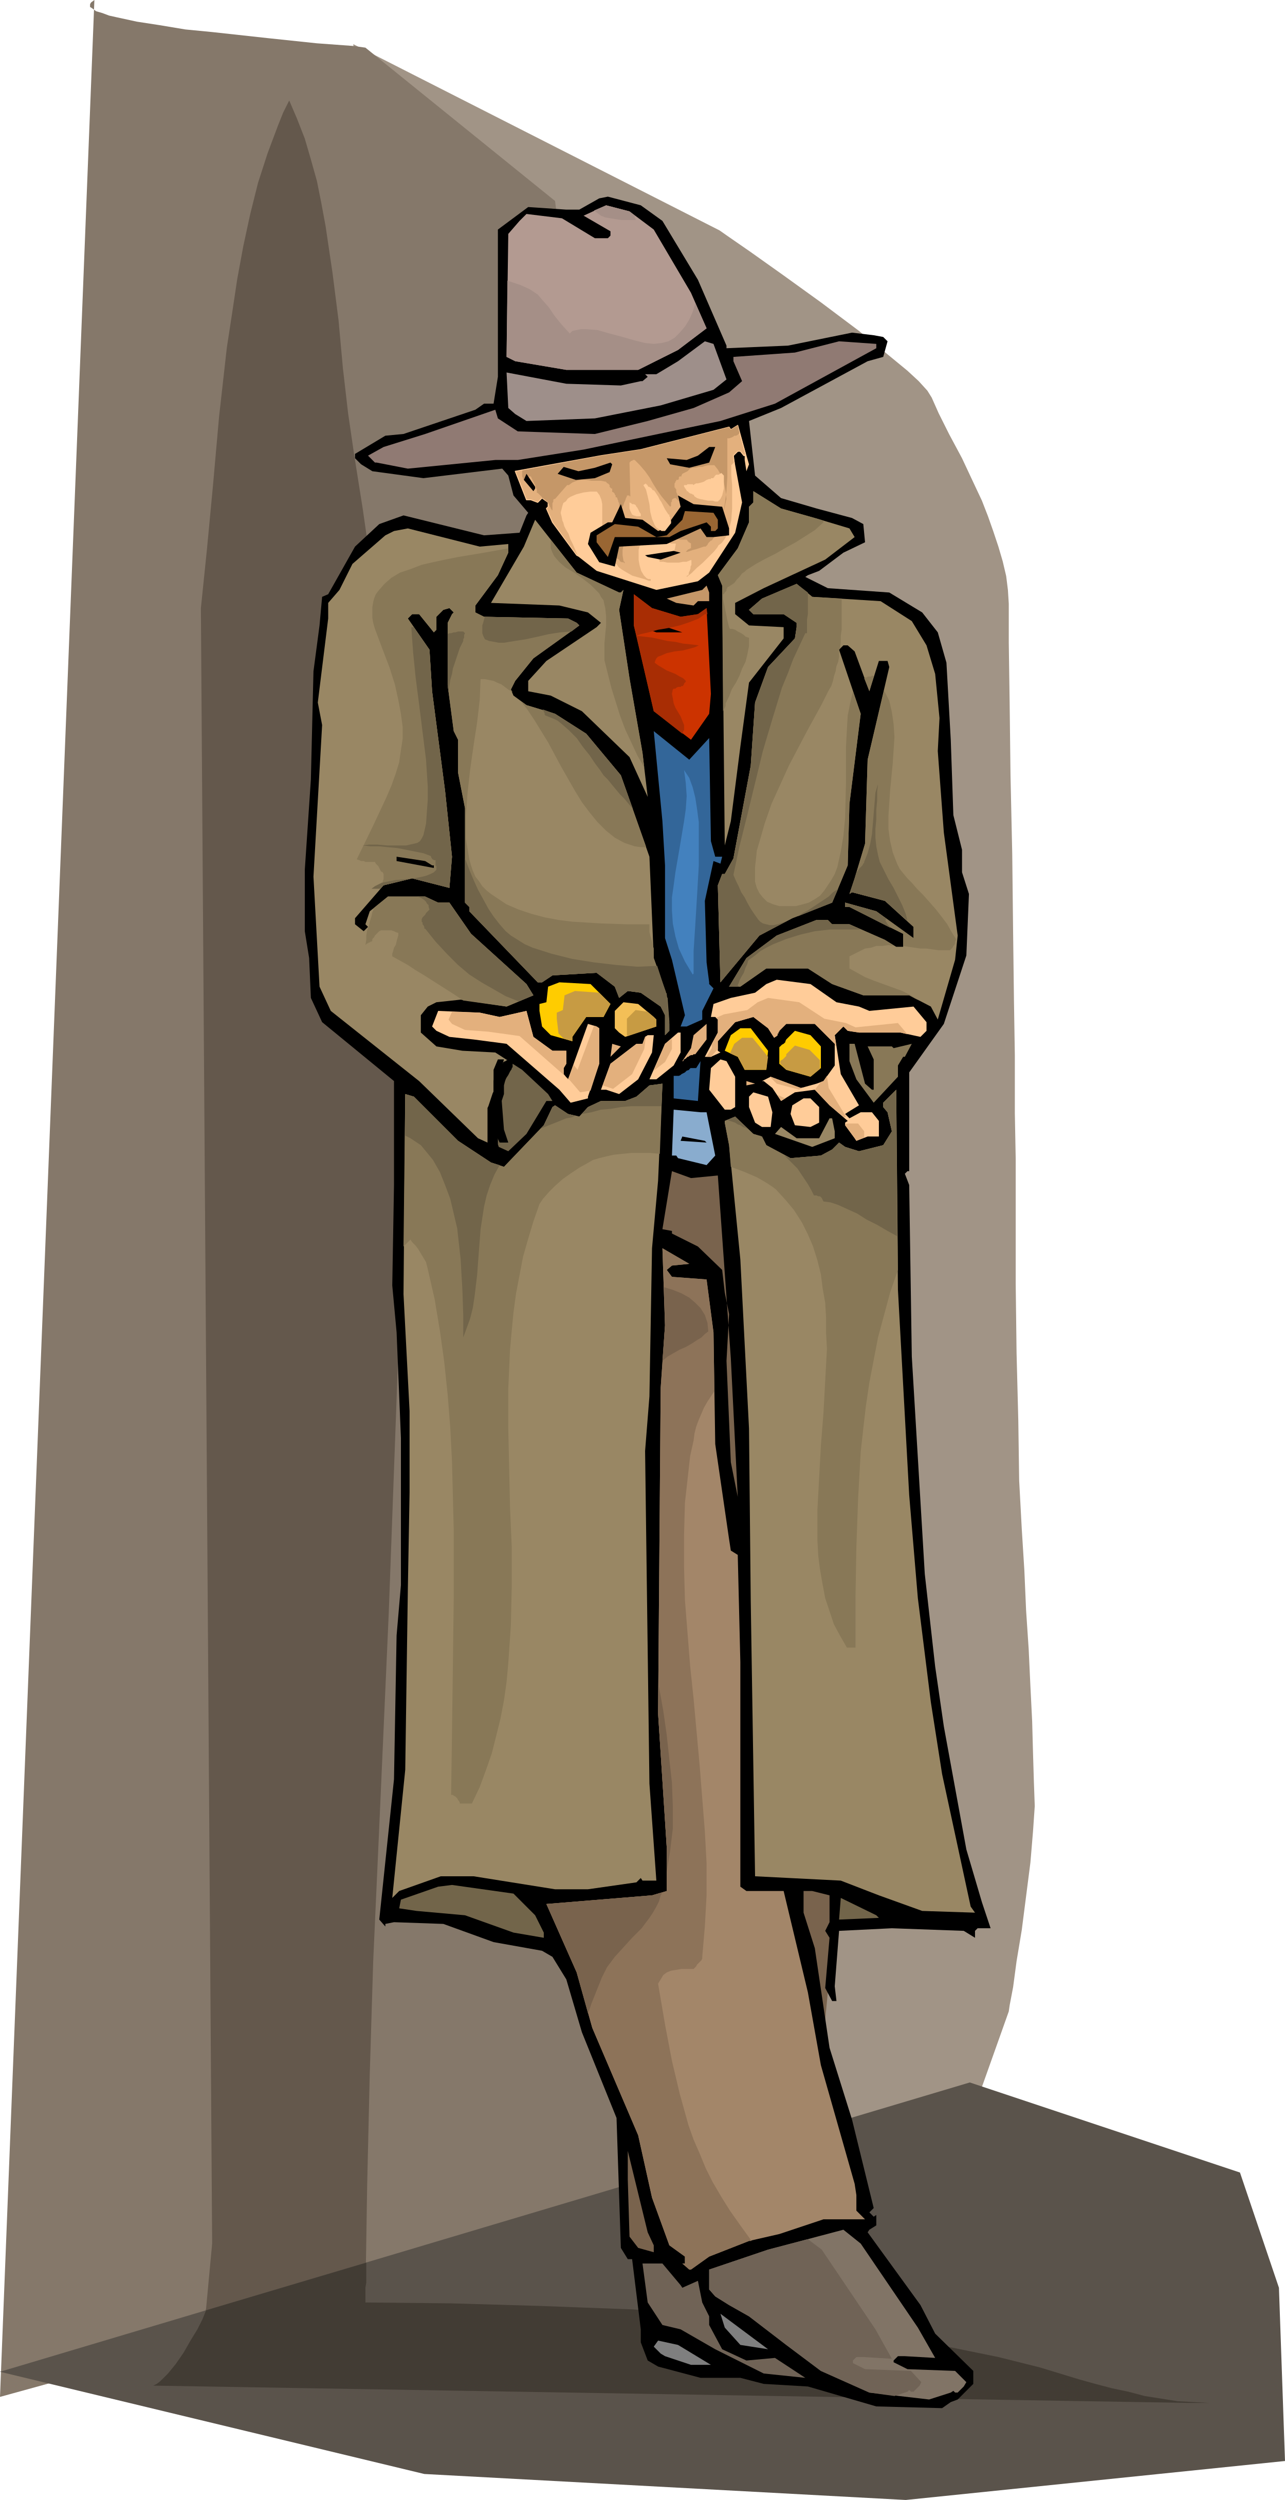<svg xmlns="http://www.w3.org/2000/svg" fill-rule="evenodd" height="923.04" preserveAspectRatio="none" stroke-linecap="round" viewBox="0 0 1484 2886" width="4.944in"><style>.pen1{stroke:none}.brush6{fill:#79634d}.brush7{fill:#000}.brush11{fill:#fc9}.brush12{fill:#e3b07d}.brush13{fill:#c59768}.brush14{fill:#998764}.brush16{fill:#72654a}.brush17{fill:#887857}.brush19{fill:#369}.brush20{fill:#fc0}.brush25{fill:#706356}</style><path class="pen1" style="fill:#a19486" d="m408 51 423 215 10 7 26 18 38 27 43 31 44 33 39 32 17 14 13 12 10 11 5 8 8 18 12 24 15 28 15 32 8 17 7 18 6 17 6 18 5 17 4 17 2 16 1 16v45l1 69 1 84 2 91 1 90 1 80 1 62v67l1 53v144l1 80 2 78 1 69 3 56 3 48 2 46 3 45 2 43 2 40 1 37 1 33 1 28-2 29-3 36-5 39-5 39-6 36-4 30-4 21-1 7-37 104-512 156L408 51z"/><path class="pen1" style="fill:#85786a" d="M109 0 0 2767l940-259L641 232 422 55l-15-2-41-3-57-6-64-7-31-3-30-5-26-4-23-5-9-2-8-3-7-2-4-3-3-2V5l1-2 4-3z"/><path class="pen1" style="fill:#64584c" d="m232 702 7-68 7-74 7-79 9-80 6-39 6-40 7-38 8-37 9-36 11-34 6-16 6-16 6-15 7-14 9 21 9 23 7 24 7 25 5 25 5 27 4 27 4 27 7 55 5 55 6 52 7 48 10 63 9 63 8 64 7 65 5 65 5 66 4 66 3 67 2 67 1 68 1 67v68l-1 137-4 137-10 273-12 270-6 133-4 131-3 129-2 127-205 56 4-6 3-6 4-6 3-6 2-5 2-5 2-4 1-4 7-75-13-1888z"/><path class="pen1" style="fill:#5a534b" d="m0 2738 1120-334 312 104 45 133 7 200-438 45-556-30L0 2738z"/><path class="pen1" style="fill:#423c34" d="M423 2612v23l-1 6v17l98 1 104 3 53 2 54 2 54 4 55 4 54 6 54 6 53 7 52 8 51 10 49 10 48 12 46 14 18 5 19 5 19 4 19 5 19 3 19 3 19 1 18 1h-21l-1199-20 4-2 4-3 4-4 5-5 9-11 9-13 8-14 8-13 6-12 4-10 185-55z"/><path class="pen1 brush6" d="m971 2140-24 256-150-133 113-143 61 20z"/><path class="pen1 brush7" d="m765 255 41 68 33 76v3l71-3 74-15 25 3 11 2 5 5-5 18-18 5-100 54-37 15 7 63 30 26 41 12 41 11 13 7 2 21-25 12-28 21-13 5-3 2 26 13 71 5 38 23 18 23 10 35 5 89 3 87 10 40v26l8 25-3 71-26 79-40 56v114h-2l-3 3 5 13 3 198 15 251 12 107 10 69 26 142 18 61 10 30h-15l-3 3v8l-13-8-83-3-61 3-5 64 2 17h-5l-8-15 5-58-5-8 5-10v-31l-20-5h-10v25l13 41 17 115 26 83 25 102-5 5 5 5 3-2v12l-8 5-2 3 61 84 17 33 44 43v15l-18 18-8 3-10 7-76-2-79-23-51-3-27-7h-46l-49-13-12-7-8-21v-15l-10-81h-5l-8-13-5-150-40-99-18-61-16-26-12-7-56-10-58-21-57-2-10 2v3l-7-8 17-162 3-166 5-58v-170l-5-122-5-54 2-116v-120l-83-68-13-28-2-46-5-31v-71l7-104 3-125 7-53 3-33 7-3 31-55 28-26 28-10 93 23 41-3 8-20 2-3-17-20-6-23-7-8-91 11-59-8-13-8-7-7v-5l35-21 21-2 83-28 10-7h11l5-31V265l35-26 44 3h15l23-13 10-2 38 10 25 18z"/><path class="pen1" style="fill:#b39a91" d="m755 265 43 73 18 41-33 25-46 23h-83l-59-10-10-5 2-142 13-15 8-8 41 5 38 23h15l3-3v-5l-31-18 26-12 27 7 28 21z"/><path class="pen1" style="fill:#9e8f8a" d="m839 438-15 12-61 18-76 15-79 3-13-8-8-7-2-41 69 13 63 2 23-5h2l6-5-3-3h13l25-15 31-23 10 3 15 41z"/><path class="pen1" style="fill:#907a73" d="m1012 402-117 64-63 20-158 33-76 12h-26l-101 10-36-7h-2l-8-8 18-10 48-15 81-28 3 10 23 15 89 3 61-15 53-15 41-18 15-13-10-23v-5l71-5 51-13 43 3v5z"/><path class="pen1 brush11" d="m862 544-2-13v-5l-5-5h-3l-5 5 10 54-8 35-30 46-13 10-48 10-69-22-23-18-28-38-7-16 2-2v-5l-7-5-5 5-8-3h-5l-13-33 99-18 46-7 102-26 2 3 8-5 13 45-3 8z"/><path class="pen1 brush12" d="m668 642-3-7-3-7-3-6-2-6-3-5-2-4-1-4-1-2-1-5-1-4 1-4 1-4 1-3 3-2 2-3 3-2 7-3 8-2 8-1h7l3 4 2 5 1 5v42l2 11 3 5 3 5 4 4 5 3 2 3 4 3 5 3 7 4 7 2 7 2 5 2h4-1v-3h-3l-2-1-1-1-2-2-3-5-2-7-1-6v-11l1-4 5-5 5-2 5-1 6 1 5 1 5 1 5 2h5l-1 5-1 3-2 3-2 2-3 1-4 1-3 2-4 1v1h1v1l1 1h4l5 1h13l5-1h4l5-2v5l-1 2v2l-1 3-1 2v2l-1 1h-1l-1 3 2-1 5-4 6-6 7-6 7-7 6-6 4-5 1-2 4-3 3-4 3-5 2-5 3-12 1-14v-27l-1-12v-11h1v-1h1v-1h1v-1l-1-8 5-5h3l4 5h1v-1l1-1-9-33-8 5-2-3-102 26-46 7-99 18 13 33h5l8 3 5-5 7 5v5l-2 2 7 16 28 38 2 1z"/><path fill="none" style="stroke:#fc9;stroke-width:1;stroke-linejoin:round" d="m668 642-3-7-3-7-3-6-2-6-3-5-2-4-1-4-1-2-1-5-1-4 1-4 1-4 1-3 3-2 2-3 3-2 7-3 8-2 8-1h7l3 4 2 5 1 5v42l2 11 3 5 3 5 4 4 5 3 2 3 4 3 5 3 7 4 7 2 7 2 5 2h4-1v-3h-3l-2-1-1-1-2-2-3-5-2-7-1-6v-11l1-4 5-5 5-2 5-1 6 1 5 1 5 1 5 2h5l-1 5-1 3-2 3-2 2-3 1-4 1-3 2-4 1v1h1v1l1 1h4l5 1h13l5-1h4l5-2v5l-1 2v2l-1 3-1 2v2l-1 1h-1l-1 3 2-1 5-4 6-6 7-6 7-7 6-6 4-5 1-2 4-3 3-4 3-5 2-5 3-12 1-14v-27l-1-12v-11h1v-1h1v-1h1v-1l-1-8 5-5h3l4 5h1v-1l1-1-9-33-8 5-2-3-102 26-46 7-99 18 13 33h5l8 3 5-5 7 5v5l-2 2 7 16 28 38 2 1"/><path class="pen1 brush13" d="M603 543v7l1 2v1l1 1h3v-3h1l1-1h3l1 2 1 2 1 2 1 2 1 2 1 3 1 2v4h1l1 1 1 1 1 1 1 1 1 1v1l2 1 1 1h1v1l3 2v1l1 1v1l1 1v1l1 1v1l1 1v1h1v1-9l1-2v-2l1-1h1l14-16h2l4-3 5-2 5-1h6l6 1h11l5 1h1v1h1v1h1l1 1 1 1v2l1 1 1 1h1v4h1l1 1 1 1v1l1 1v2h1l1 1v1l1 2v1l1 2v5l1 1 2-1 1-1 1-2 1-3 1-2 1-3 1-2v-1h3v1h1l-1-39 1-1 1-1h1l1-1h2l6 6 6 7 5 7 4 7 5 8 5 7 5 6 5 6 1-1v-4l1-1v-2l1-1 2-1h2v1h1v1h1v1h1v1-1l-1-2v-3l-1-3-1-2v-3l-1-1v-1h-1v-5l1-1v-1l1-1v-1h2l1-1v-2l1-1h2v-1l1-2 2-1 2-1 2-1 1-1 1-1 1-1 3-1h3l4-1h4l3-1 4-1h7l4 5 4 7 3 8 2 10 1 9-2 9-1 4-2 4-3 3-3 3-7 4-7 4-8 3-9 2-17 2-17 1-17 1h-16l-7 1-6 1-6 2-5 2h-1v5h-1v5l1 2v3l1 1 1 1h1v1h1v1l1 1v1l2 1 1 1 2 1 1 2 2 1h2l1 1h1l-1-1v-1h-1v-1l-1-6v-6l1-5 4-3 4-3 6-2 6-1 7-1h14l14 1 11 2h7l1 1v1h1v1h1l1 1h1v6h-1l-1 1h-1l-1 1-1 1-1 1h-1 3l3-1 3-1 4-1 3-1 3-1 3-1h2l1-1 1-1 1-2 1-1 1-1 1-1h1l4-6 3-7 3-7 2-7 3-15 2-15 1-16v-45h2l3-1 2-1 1-1h2l2-1 1-1 1-1-2-9-8 5-2-3-102 26-46 7-91 17z"/><path class="pen1 brush7" d="m796 540-22-4-4-7 23 2 13-5 13-10h7l-7 18-23 6zm-92 5-17 7-22 2-21-7 7-8 17 5 19-4 18-6 2 2-3 9zm-86 19-2 3-11-13 3-7 10 15v2z"/><path class="pen1 brush14" d="m941 598 40 12 6 10-34 26-71 33-33 17v13l16 13 40 2v13l-40 51-10 74-11 86-7 28-3-300-5-12 23-31 13-30v-18l5-5v-13l32 20 39 11z"/><path class="pen1 brush7" d="m834 585 8 25v8l-18 2h-8l-7-10-39 18-55 3-5 23-18-5-13-21 3-13 20-12h5l10-21 5 16 20 2 18 13 8-3 18-25-3-13 18 10 33 3z"/><path class="pen1" style="fill:#963" d="M829 600v10l-3 3h-5v-5l-5-5-30 10-13 7h-63l-8 23-13-17v-8l21-13 27 3 21 12 12-2 18-18 3-10 33 2 5 8z"/><path class="pen1 brush14" d="M715 684h2l3-3-5 23 12 79 15 86 6 51-21-46-55-53-36-18-26-5v-12l21-23 58-39 5-5-15-12-33-8-79-3 38-65 13-31 48 61 49 23z"/><path class="pen1 brush16" d="m592 1228 11 7 30 28 5 8h-7l-23 38-21 20-11-5-1-3v-39l1-2 1-3 1-2 1-3 1-3 1-3 1-3v-10l1-4 1-3 1-2 2-3 2-4 2-3v-1l1-1v-4z"/><path class="pen1 brush14" d="M587 628v10l-12 26-26 35v8l10 5 97 2 10 5 3 3-53 38-21 26-5 10 3 7 15 11 33 10 36 23 40 48 33 94 5 117 15 43 3 33v8l-5 5v-23l-5-10-23-16-15-2-10 8-5-13-21-16-51 3-12 8h-5l-79-82v-5l-5-5V933l-8-41v-38l-5-10-7-53v-72l5-10 2-2-5-5-7 2-8 8v15l-3 3-17-21h-8l-5 5 25 36 3 48 15 115 8 76-3 36-43-11-33 8-33 38v7l10 8 5-5-3-3 5-15 21-17h43l15 7h13l25 36 64 58 8 13-31 13-53-8-28 3-10 5-8 10v20l18 16 30 5 38 2 14 9h-1l-1 1h-1l-1 1h-1v1l-2 2-2 3-1 3-2 3-2 3-1 3-1 4v12l-1 2-1 3-1 3-1 3-1 3-1 3-1 2v40l-11-5-68-66-102-81-13-28-7-127 10-175-5-26 12-97v-18l13-15 15-30 38-33 10-5 16-3 83 21 33-3z"/><path class="pen1 brush17" d="m433 726 9 24 8 21 6 19 4 18 3 16 2 15v14l-2 13-2 14-4 13-5 14-6 14-15 32-19 39 3 1 2 1h3l2 1h11l1 2 1 1 2 2 1 2 1 2 1 2 2 1 1 2v6l-1 2v2l-1 2v2l-1 2 3-3 33-8 43 11 3-36-8-76-15-115-3-48-25-36 5-5h8l17 21 3-3v-15l8-8 7-2 5 5-2 2-5 10v72l7 53 5 10v38l8 41v109l5 5v5l79 82h5l12-8 51-3 21 16 5 13 10-8 15 2 23 16 5 10v23l3-3v-3l1-2v-5l1-1v-2l-2-26v-1l-1-1v-4l-1-1v-1l-14-39v-11l-1-4-1-4-1-4-1-3-1-4v-9h-26l-30-1-16-1-17-1-16-2-16-3-15-4-15-5-14-6-12-8-6-4-5-4-5-5-4-6-4-5-3-7-2-6-2-7-2-12-2-12v-26l2-27 3-27 4-28 4-26 3-26 1-24h5l5 1 5 1 4 2 5 2 4 3 4 3 5 3-2-3 5-10 21-26 53-38-3-3-10-5-97-2-10-5v-8l26-35 12-26v-5l-28 5-30 5-15 3-14 3-13 3-13 5-12 4-10 6-8 7-7 8-3 4-2 5-1 4-1 6v12l1 6 2 7zm-1 322-2 5-1 5-2 6-1 5-2 5-1 6v5l-1 6 1-1 1-1h1l1-1h1l1-1h1l1-1v-2l2-2 1-2 2-2 1-1 2-2 2-1h12l3 1 2 1 3 1v3l-1 3-1 4-1 4-2 3-1 4-1 3v3l9 5 9 5 9 6 10 6 11 7 11 7 11 7 12 8 50 7 31-13-8-13-64-58-25-36h-13l-15-7h-43l-16 13zm169-239 8 10 8 12 8 13 8 13 15 28 16 28 8 13 9 12 9 11 10 10 10 8 11 6 6 2 6 2 7 1h6v-1l-29-82-40-48-36-23-33-10-7-5z"/><path class="pen1 brush7" d="m763 646-15-3-3-2 33-5 8 2-23 8z"/><path class="pen1 brush14" d="m1017 694 36 23 17 28 10 33 5 51-2 38 7 94 16 119-3 28-20 69-8-15-25-13h-53l-36-13-28-18h-48l-30 21h-13l20-33 35-26 46-18h13l5 5h20l41 18 13 8h8v-15l-62-31h-5v-5l36 10 43 31v-13l-33-30-38-10-3 2 6-18 12-40 3-97 25-107-2-7h-10l-11 35-17-46-8-7h-5l-5 5 25 74-13 104-2 71-18 43-46 18-38 20-45 54-3-112 5-13h3l10-18 20-107 5-73 15-41 31-33 2-13v-5l-15-10h-35l-5-5 15-13 40-17 18 15 79 5z"/><path class="pen1 brush13" d="M819 694h-13l-5 5-20-3-11-5 41-10 5-5 3 8v10z"/><path class="pen1" style="fill:#c30" d="m786 712 20-3 10-7 5 99-2 23-21 30-43-33-23-99v-36l21 16 33 10z"/><path class="pen1 brush7" d="m758 730-21-8 3-8 48 16h-30z"/><path class="pen1 brush19" d="m819 852 2 119 5 18h8l-2 8-8-3-10 46 2 71 3 23v2l5 5-13 26v10l-18 8h-7l5-13-15-64-8-25v-84l-3-51-10-104 41 33 23-25z"/><path class="pen1 brush7" d="M499 999h2v3l-43-8v-5l33 5 8 5z"/><path class="pen1 brush20" d="m909 1199 9-9 18 5 12 13v25l-12 10-28-8-8-7v-19l2-2 1-1 2-1 1-1 1-1v-1l1-2 1-1z"/><path class="pen1 brush11" d="m966 1157 26 5 12 5 51-5 15 18v10l-7 7-23-5h-48l-13-2-5-5-10 10 7 45 21 36-13 8-3 2 5 5 13-7h13l8 10v18h-13l-13 5-2-3-11-15v-3l3-2-21-18-17-18-23 3-16 10-10-15-10-8h-2l10-5 35 13 18-5 8-3 13-18v-25l-23-23h-33l-8 8v1h-1v2h-1v2l-1 1-3 2-7-11-17-13-21 6-20 22v11l3 2-11 5h-7l15-28v-15l-3-3h-5l3-15 20-7 28-6 13-10 12-5 39 5 30 21z"/><path class="pen1 brush20" d="m705 1159-8 15h-20l-16 23v5l-25-7-10-10-3-18v-8l8-2 2-18 13-5 36 2 23 23z"/><path class="pen1" style="fill:#f3bf57" d="m755 1174 3 3v8l-36 12-7-5-5-5v-20l10-10 17 2 18 15z"/><path class="pen1 brush11" d="m577 1174 31-7 8 30 22 16h16v15l-3 5v7l5 6 23-64 10 3 3 2 5-5-5 5v41l-13 38v2l-20 5-13-15-61-53-38-5-28-3-15-7-5-5 7-18 48 2 23 5z"/><path class="pen1 brush12" d="m788 1225 10-15 3-15 15-13v18l-13 17h-2l-1 1h-2l-2 1-1 1h-1l-1 1-1 1-2 1-1 2h-1z"/><path class="pen1 brush19" d="M798 1233h6l5-8-3 46-28-3v-26h6l2-1 1-1 2-1 2-1 2-2 3-1v-1h1v-1h1z"/><path class="pen1 brush20" d="m887 1213-2 22h-25l-8-15-15-7 7-18 11-8h12l20 26z"/><path class="pen1 brush11" d="m786 1215-8 15-20 16h-8l18-41 15-13h3v23zm-33 0-16 31-22 17-15-5h-6l11-30 30-23h7l3-8 3-2h7l-2 20z"/><path class="pen1 brush12" d="m705 1220 2-15 10 3-12 12z"/><path class="pen1 brush17" d="m999 1251 8 7h2v-35l-7-15h28l2 2 21-5-8 15h-2l-6 10v13l-28 30-20-27-8-21v-20h6l12 46z"/><path class="pen1 brush7" d="m577 1240 5 64 5 15h-10l-7-15v-69l5-12h7l-5 17z"/><path class="pen1 brush11" d="M849 1243v35l-5 3h-7l-18-23 2-25 11-10 7 2 10 18z"/><path class="pen1 brush12" d="M862 1253v-5l10 3-10 2z"/><path class="pen1 brush14" d="m753 1441-3 171-5 63 5 384 8 112h-16l-2-3-5 5-56 8h-38l-94-15h-38l-48 17-8 8 15-148 3-208 2-112v-94l-7-135 2-231 10 3 51 51 38 25 15 5 46-48 10-21 3-2 15 10 13 3 10-11 15-7h28l13-5 15-13 15-2-5 112-7 78zm297 285 10 119 15 120 13 83 33 153 5 7-61-2-50-18-44-17-99-5-5-318-2-199-10-195-13-132-5-26v-2l12-5 21 20 10 3 5 10 28 15 35-3 13-7 8-8 7 5 16 5 28-7 10-16-5-22-5-6v-5l15-15 2 231 13 237z"/><path class="pen1 brush11" d="m892 1284-2 17h-10l-8-5-7-18v-12l5-5 17 5 5 18zm54-6v18l-10 5-18-2-5-13 2-10 13-8h8l10 10z"/><path class="pen1" style="fill:#89acce" d="m816 1284 10 50-10 11-33-8-2-3h-5l2-53 31 3h7z"/><path class="pen1 brush14" d="M964 1306v8l-26 10-43-15 7-8 18 13h26l12-23h3l3 15z"/><path class="pen1 brush7" d="m816 1319-30-2 2-5 26 5 2 2z"/><path class="pen1 brush6" d="m829 1357 15 211 8 160-8-40-5-117 3-54-5-25-3-26-28-27-30-15v-3l-11-2 11-67 22 8 31-3z"/><path class="pen1" style="fill:#a38669" d="m776 1461-6 5 6 8 40 3 8 61 2 129 16 110 2 13 8 5 3 124v259l7 5h43l28 117 15 84 39 137 2 13v18l10 10h-48l-51 17-35 8-46 18-21 15h-2l-8-7h3v-8l-18-13-20-55-16-72-53-124-18-64-35-79 122-10 17-5v-50l-10-155 3-376 5-72-3-89 31 18-20 2z"/><path class="pen1 brush16" d="m618 2211 10 20v6l-35-6-56-20-56-5-20-3 2-10 43-15 16-2 71 10 25 25zm397 3-46 2 2-25 41 20 3 3z"/><path class="pen1 brush6" d="m748 2577 7 15v8l-18-5-10-13-2-66v-33l12 49 11 45z"/><path class="pen1" style="fill:#817466" d="m1060 2687 20 35-35-2h-8l-5 5v2l16 8 55 2 13 13-3 5-7 7h-3l-2-2-3 2-25 8-69-8-56-25-40-30-43-33-23-13-16-10-7-8v-23l68-23 87-23 20 16 66 97z"/><path class="pen1 brush25" d="m786 2638 2 3 18-8 5 25 8 16v10l15 28 28 13 33-3 35 23-48-5-56-28-40-23-21-5-17-26-6-45h23l21 25z"/><path class="pen1" d="m855 2707-18-20-5-16 55 41-32-5zm-34 23h3-26l-30-10-5-3-8-8 5-7 23 5 38 23z" style="fill:#7f7f7f"/><path class="pen1 brush11" d="m743 560 3 5 2 8 2 9 1 9 2 8 3 7 2 3 3 2 3 2h4l7-9v-3l-1-1v-3l-1-1v-2h-1l-2-3-2-3-2-4-2-4-2-3-2-4-2-3-2-3-1-1h-1l-1-1v-1h-1v-1h-1l-1-1h-1l-1-1v-1h-1v-1h-1v-1l-3 2zm-16 20v7l1 3 1 2 1 2 2 1 3 1h5v-3l-1-1-1-2-1-2-1-2-1-1-1-2-2-1h-2l-1-1-2-1zm103-32h-3l-1 1-1 1v1h-1v1h-3v1h-2l-3 1-3 2-3 1-4 1h-2l-2 1-1 1-1-1h-6l-1 1h-3v2l1 1v1h1v1l1 1v1h1l1 1 1 1 2 1h1l1 1h1l1 2 3 2 3 1 5 1 5 1h5l3 1h3l3-3 2-4 1-4 1-4v-15l-3-3-3 2z"/><path class="pen1 brush12" d="M663 1228v2l4 5 19-51 3 1 3 2 5-5-5 5v41l-10 31-12 2-12-14-58-51-36-5-27-2-15-7-4-5 4-9 32 1 23 5 31-7 8 30 22 16h16v15l-3 5v7l5 6 7-18zm81-17-14 29-22 17-12-4 9-25 30-23h7l3-8 1-1-2 15zm32 0-8 15-13 10 13-31 8-6v12zm176-35 25 5 11 5 49-5 11 13-8-2h-48l-13-2-5-5-10 10 2 13-2-1v-2l-23-23h-33l-8 8v1h-1v2h-1v2l-1 1-3 2-7-11-17-13-21 6-20 22v9l-7 8v1h-6l6-10v-5l7-13v-15l-2-2 9-4 27-5 12-9 12-5 36 5 29 19zm3 66 2 14 20 33-2 1-17-14-17-18 7-9 3-1 4-6zm21 56 3-1h12l7 9v7l-9 4-2-3-11-15v-1zm-78-34 9 4-5 3-4-7zm29-9-4 3-26-7-8-8h1l35 13 2-1z"/><path class="pen1" d="m651 1199-6-6-2-17v-7l7-3 2-17 12-5 28 2 13 13-8 15h-20l-16 23v5l-10-3zm74-3-1-1v-19l10-10 14 2 7 6 3 3v8l-33 11zm118 20 5-11 9-7h12l18 22-2 15h-25l-8-15-9-4zm66 0 9-9 17 5 12 12v10l-11 9-28-8-7-7v-3l1-1 2-1 1-1 1-1 1-1 1-1v-2l1-1z" style="fill:#c79b43"/><path class="pen1 brush17" d="m1061 1155-9-6-10-5-11-4-11-4-11-4-10-4-9-5-9-5v-14l6-3 6-3 6-3 7-1 6-2h7l7-1 6 1-10-7-41-18h-20l-5-5h-13l-46 18-35 26-20 33h13l30-21h48l28 18 36 13h53l11 6zm-18-63 6 1 7 1 7 1h7l7 1 7 1h13l1-1 2-2 1-2 1-1 1-2v-2l1-2v-1l-5-8-5-9-6-8-7-9-7-8-8-9-7-7-6-7-5-5-5-6-4-5-3-6-5-13-3-13-2-14v-15l1-15 1-15 3-31 2-30-1-15-2-14-3-13-6-12-19 80-3 97-12 40-6 18 3-2 38 10 33 30v13l-43-31-36-10v5h5l62 31v14zm-34-311-1-1h-1l-1 1h-4l-1 1h-2l-1 1 6 15 5-17zm-24 17-3 13-3 15-1 17-1 19v41l-1 41-2 21-3 18-2 9-2 9-3 8-4 7-4 6-4 6-5 6-6 4-7 4-7 2-8 2h-19l-7-2-7-3-5-5-4-5-3-6-2-7v-17l1-9 1-10 3-10 6-21 8-23 10-22 10-22 11-21 10-19 17-31 8-16 3-5 2-6 1-5 2-6 1-6 2-5 1-6v-8l1-1 1-7v-8l1-7v-36l-34-2-18-15-40 17-15 13 5 5h35l15 10v5l-2 13-31 33-15 41-5 73-20 107-10 18h-3l-5 13 3 112 45-54 38-20 46-18 18-43 2-71 13-104-9-26zm-519 641 1-1 1-1 1-1 1-1 1-1 1-1 1-1 1-1 2 3 4 4 3 4 3 5 3 5 3 5 1 4 1 4 8 35 6 36 5 36 4 38 3 38 2 39 1 40 1 39v79l-1 79-1 76-1 72h2l1 1 2 1 2 2 1 2 1 1 1 2v1h14l9-19 7-19 7-20 5-20 5-20 4-21 3-21 2-22 3-44 1-45v-45l-2-46-1-46-1-45v-46l2-45 2-22 2-21 3-22 4-21 4-21 6-21 6-20 7-20 4-6 7-8 7-7 9-8 10-7 9-6 9-5 7-4 7-2 8-2 9-2 10-1 10-1h22l11 1 3-81-15 2-15 13-13 5h-28l-15 7-10 11-13-3-15-10-3 2-10 21-46 48-15-5-38-25-51-51-10-3-2 176zm378-92 8 3 8 3 7 3 7 3 7 4 5 3 6 4 4 3 11 12 10 12 9 14 7 14 6 14 5 16 4 16 2 16 3 17 1 17v18l1 18-2 37-2 37-3 38-2 37-2 37v35l1 18 2 16 3 17 3 16 5 15 5 15 7 13 8 14h10v-59l1-57 2-56 3-54 3-27 3-26 4-27 5-26 5-26 7-26 7-26 9-26-2-208-15 15v5l5 6 5 22-10 16-28 7-16-5-7-5-8 8-13 7-35 3-28-15-5-10-10-3-21-20-12 5v2l5 26 2 25zM636 623v10l2 5 2 4 6 7 7 6 10 6 10 7 9 7 10 10 2 4 3 4 1 5 1 4 1 10v10l-1 10-1 11v19l4 16 4 16 5 16 5 16 6 16 7 15 7 15 8 14-2-17-15-86-12-79 5-23-3 3h-2l-49-23-30-38z"/><path class="pen1 brush17" d="m835 821 1-2 1-2 1-2v-3l1-2 1-2 1-2 1-2 3-8 5-8 4-8 3-8 4-8 2-8 2-10v-10h-1l-3-1-2-2-3-2-4-2-3-2-3-1h-3l-1-2-1-4-1-4-1-5-1-5-1-5-1-5-1-5v-5h1l1-2 1-1 1-1v-2l1-1v-1l2-1 3-2 3-2 3-4 3-3 3-4 3-2 2-2 11-7 11-6 12-6 12-7 11-6 11-7 11-7 10-9v-2l-10-3-39-11-32-20v13l-5 5v18l-13 30-23 31 5 12 1 145z"/><path class="pen1 brush16" d="M478 724h-3l2 28 3 30 4 31 4 32 4 32 2 31v15l-1 14-1 14-3 13-2 4-2 3-3 2-4 1-9 2h-22l-11-1h-10l-7 1 9 1h10l10 1 11 1 10 2 10 2 10 2 8 3 1 1v1l1 1v1h1l1 1h2v6l1 1v4l-3 3-4 2-5 2-4 1-10 2-11 1-11 1-10 2-5 1-4 2-4 2-4 3h10l4-4 33-8 43 11 3-36-8-76-15-115-3-48-18-26zm4 311 3 1 2 1 3 2 2 2 1 2 2 2v2l1 3-1 1-1 1-2 2-1 2-2 2-1 1-1 2v3l1 1v2l1 1 1 2v2h1l12 15 13 14 13 13 13 11 14 9 14 8 14 8 15 6 17-7-8-13-64-58-25-36h-13l-15-7h-9zm78-323-1 3-1 4-1 3v9l1 3 1 2 1 2 5 2 6 1 5 1h6l12-2 13-2 14-3 13-3 13-2 13-1 9-7-3-3-10-5-96-2zm67 107v1l1 1v1l1 1v2l1 1 5 2 5 2 4 2 5 4 8 7 9 9 7 10 8 10 6 9 6 8 4 6 5 5 4 5 5 6 5 6 5 5 5 6 5 6-14-39-40-48-36-23-14-5zm132 296-23 1-24-2-26-3-25-4-24-6-22-7-9-4-8-5-8-5-6-5-7-8-7-9-6-9-6-11-6-11-5-11-5-12-5-13v51l5 5v5l79 82h5l12-8 51-3 21 16 5 13 10-8 15 2 23 16 5 10v23l5-5v-8l-3-33-11-34zM518 799l1-7 1-7 2-7 1-6 2-6 2-6 2-6 2-6 1-2 1-2 1-2 1-2v-2l1-2v-3l1-2-2-2h-6l-3 1h-2l-3 1h-2l-2 1v59l1 8zm335 340v-1h-1v-1l1-2 1-3 2-4 3-5 2-6 2-4 1-4 1-1 7-5 6-5 7-4 8-4 15-6 16-5 17-4 18-2h35l-13-6h-20l-5-5h-13l-46 18-35 26-20 33h11zm175-68v-1l-1-1-1-1-1-1-1-2-1-1v-1l-1-1h1v-1h1l-12-9-36-10v5h5l47 24zm20-8-2-8-4-10-5-10-5-10-6-10-5-10-5-10-2-8-2-10-1-10v-10l1-11v-11l1-11v-10l1-9-3 10-1 12-1 12-1 12-1 12-2 11-3 11-4 10v1l-1 1-1 2-1 1-1 1-2 2-1 2-2 2-2 7-6 18 3-2 38 10 26 23zm-80-37-6 4-5 5-6 4-6 4-6 4-6 4-6 3-6 4 40-16 7-16zm-59 37-5 2-6 2-5 1h-4l-4-1-4-1-3-2-2-2-5-7-4-6-4-7-3-6-4-6-3-7-3-6-3-7 7-33 9-36 9-37 9-37 11-37 11-36 7-17 6-16 7-15 7-15h2v-16l1-6v-25l-13-10-40 17-15 13 5 5h35l15 10v5l-2 13-31 33-15 41-5 73-20 107-10 18h-3l-5 13 3 112 45-54 32-17zm-69 230 3 1 3 1 3 1 3 2 3 1 3 2 3 1 3 2-15-15-9 4zm37 18h1v1h1l1 1v-1l-3-1zm29 23 5 5 5 5 5 5 4 6 4 6 4 6 4 7 3 6h3l2 1h2l1 1 1 1 1 2 1 2 8 1 9 3 11 5 11 5 11 7 12 6 12 7 11 6-1-169-15 15v5l5 6 5 22-10 16-28 7-16-5-7-5-8 8-13 7-35 3-7-3zm-438-23 6 3 6 4 6 4 5 6 9 11 8 14 6 15 6 16 4 17 4 17 2 18 2 18 1 18 1 17 1 30v25l4-11 4-11 3-12 2-13 3-25 2-27 2-26 4-26 3-13 4-12 5-12 6-11-10-3-38-25-51-51-10-3v48zm156-8 5-2 5-2 5-2 5-2 5-2 5-2 6-1 5-2-9-2-15-10-3 2-10 21-4 4zm48-17 11-2 11-3 12-1 11-2 12-1h35l1-26-15 2-15 13-13 5h-28l-15 7-7 8z"/><path class="pen1" style="fill:#8d7359" d="m825 1606-4 6-4 6-4 7-3 7-3 7-3 8-2 8-1 8-4 18-2 18-2 18-2 18-1 37v37l1 38 3 38 3 38 4 38 7 77 6 76 2 37v37l-2 36-3 35v2l-1 2-1 1-2 2-2 2-1 2-2 2-1 1h-14l-6 1-6 1-5 2-4 3-3 5-3 5 8 47 8 42 9 38 10 36 6 17 7 16 7 17 8 16 10 17 10 16 12 17 13 18h-3l-46 18-21 15h-2l-8-7h3v-8l-18-13-20-55-16-72-53-124-18-64-35-79 122-10 17-5v-50l-10-155 3-376 5-72-3-89 31 18-20 2-6 5 6 8 40 3 8 61 1 68z"/><path class="pen1 brush6" d="m679 2324 2-5 2-6 2-5 2-5 2-5 2-5 2-5 2-5 6-12 9-12 10-11 10-11 11-11 9-12 4-6 4-7 3-6 2-7v-1h1v-2l-11 3-122 10 35 79 13 47zm91-163 4-25 3-25v-26l-1-27-3-27-3-28-4-28-5-28-1 31 10 155v28zm-5-590 6-5 7-4 7-4 7-3 7-4 6-4 5-3 4-4 4-3-1-10-3-9-5-8-6-6-7-6-9-5-10-4-10-3 1 44-3 41z"/><path class="pen1 brush25" d="m1011 2689 19 34-33-2h-8l-4 4v3l14 7 53 2 12 13-2 4-7 7h-3l-2-2-2 2-15 5-29-4-56-25-40-30-43-33-23-13-16-10-7-8v-23l68-23 46-12 16 12 62 92z"/><path class="pen1" style="fill:#4381be" d="m790 889 6 9 4 11 3 12 2 13 2 15v50l-2 35-2 33-2 31v26l-1 1-9-15-7-15-4-14-3-15-1-15v-15l2-14 2-15 5-29 5-30 2-14 1-15-1-15-2-15z"/><path class="pen1" d="m788 847 1-2v-1l1-1v-6l-2-5-2-5-3-5-3-5-2-5-1-6-1-5 1-5 1-1h2l1-1 2-1h3l1-1h2v-1l1-1v-1l1-1 1-1v-1l-3-3-4-2-5-3-5-2-5-2-5-3-5-3-4-3 1-3 1-2 2-2 3-1 7-3 9-2 9-1 8-2 7-2 4-2-8-1-10-1-9-2-9-1-9-2-9-2-9-1-9-1 20 87 33 26zm-53-113 5-2 9-2 11-3 12-2 13-3 12-4 10-4 7-5h3l-1-7-10 7-20 3-33-10-21-16v36l3 12z" style="fill:#a82d04"/><path class="pen1" d="m586 324 15 5 11 5 9 6 6 7 7 8 6 9 8 10 10 11 3-3 5-1 5-1h6l13 1 14 4 15 4 14 4 12 3 10 1 9-1 8-2 7-4 6-6 6-7 5-8 4-9 3-10 13 29-33 25-46 23h-83l-59-10-10-5 1-88zm146-76 1 1v3h1v2h-16l-7-1-6-1-6-1-5-2-4-3-4-3 14-6 27 7 5 4z" style="fill:#a58f87"/></svg>

